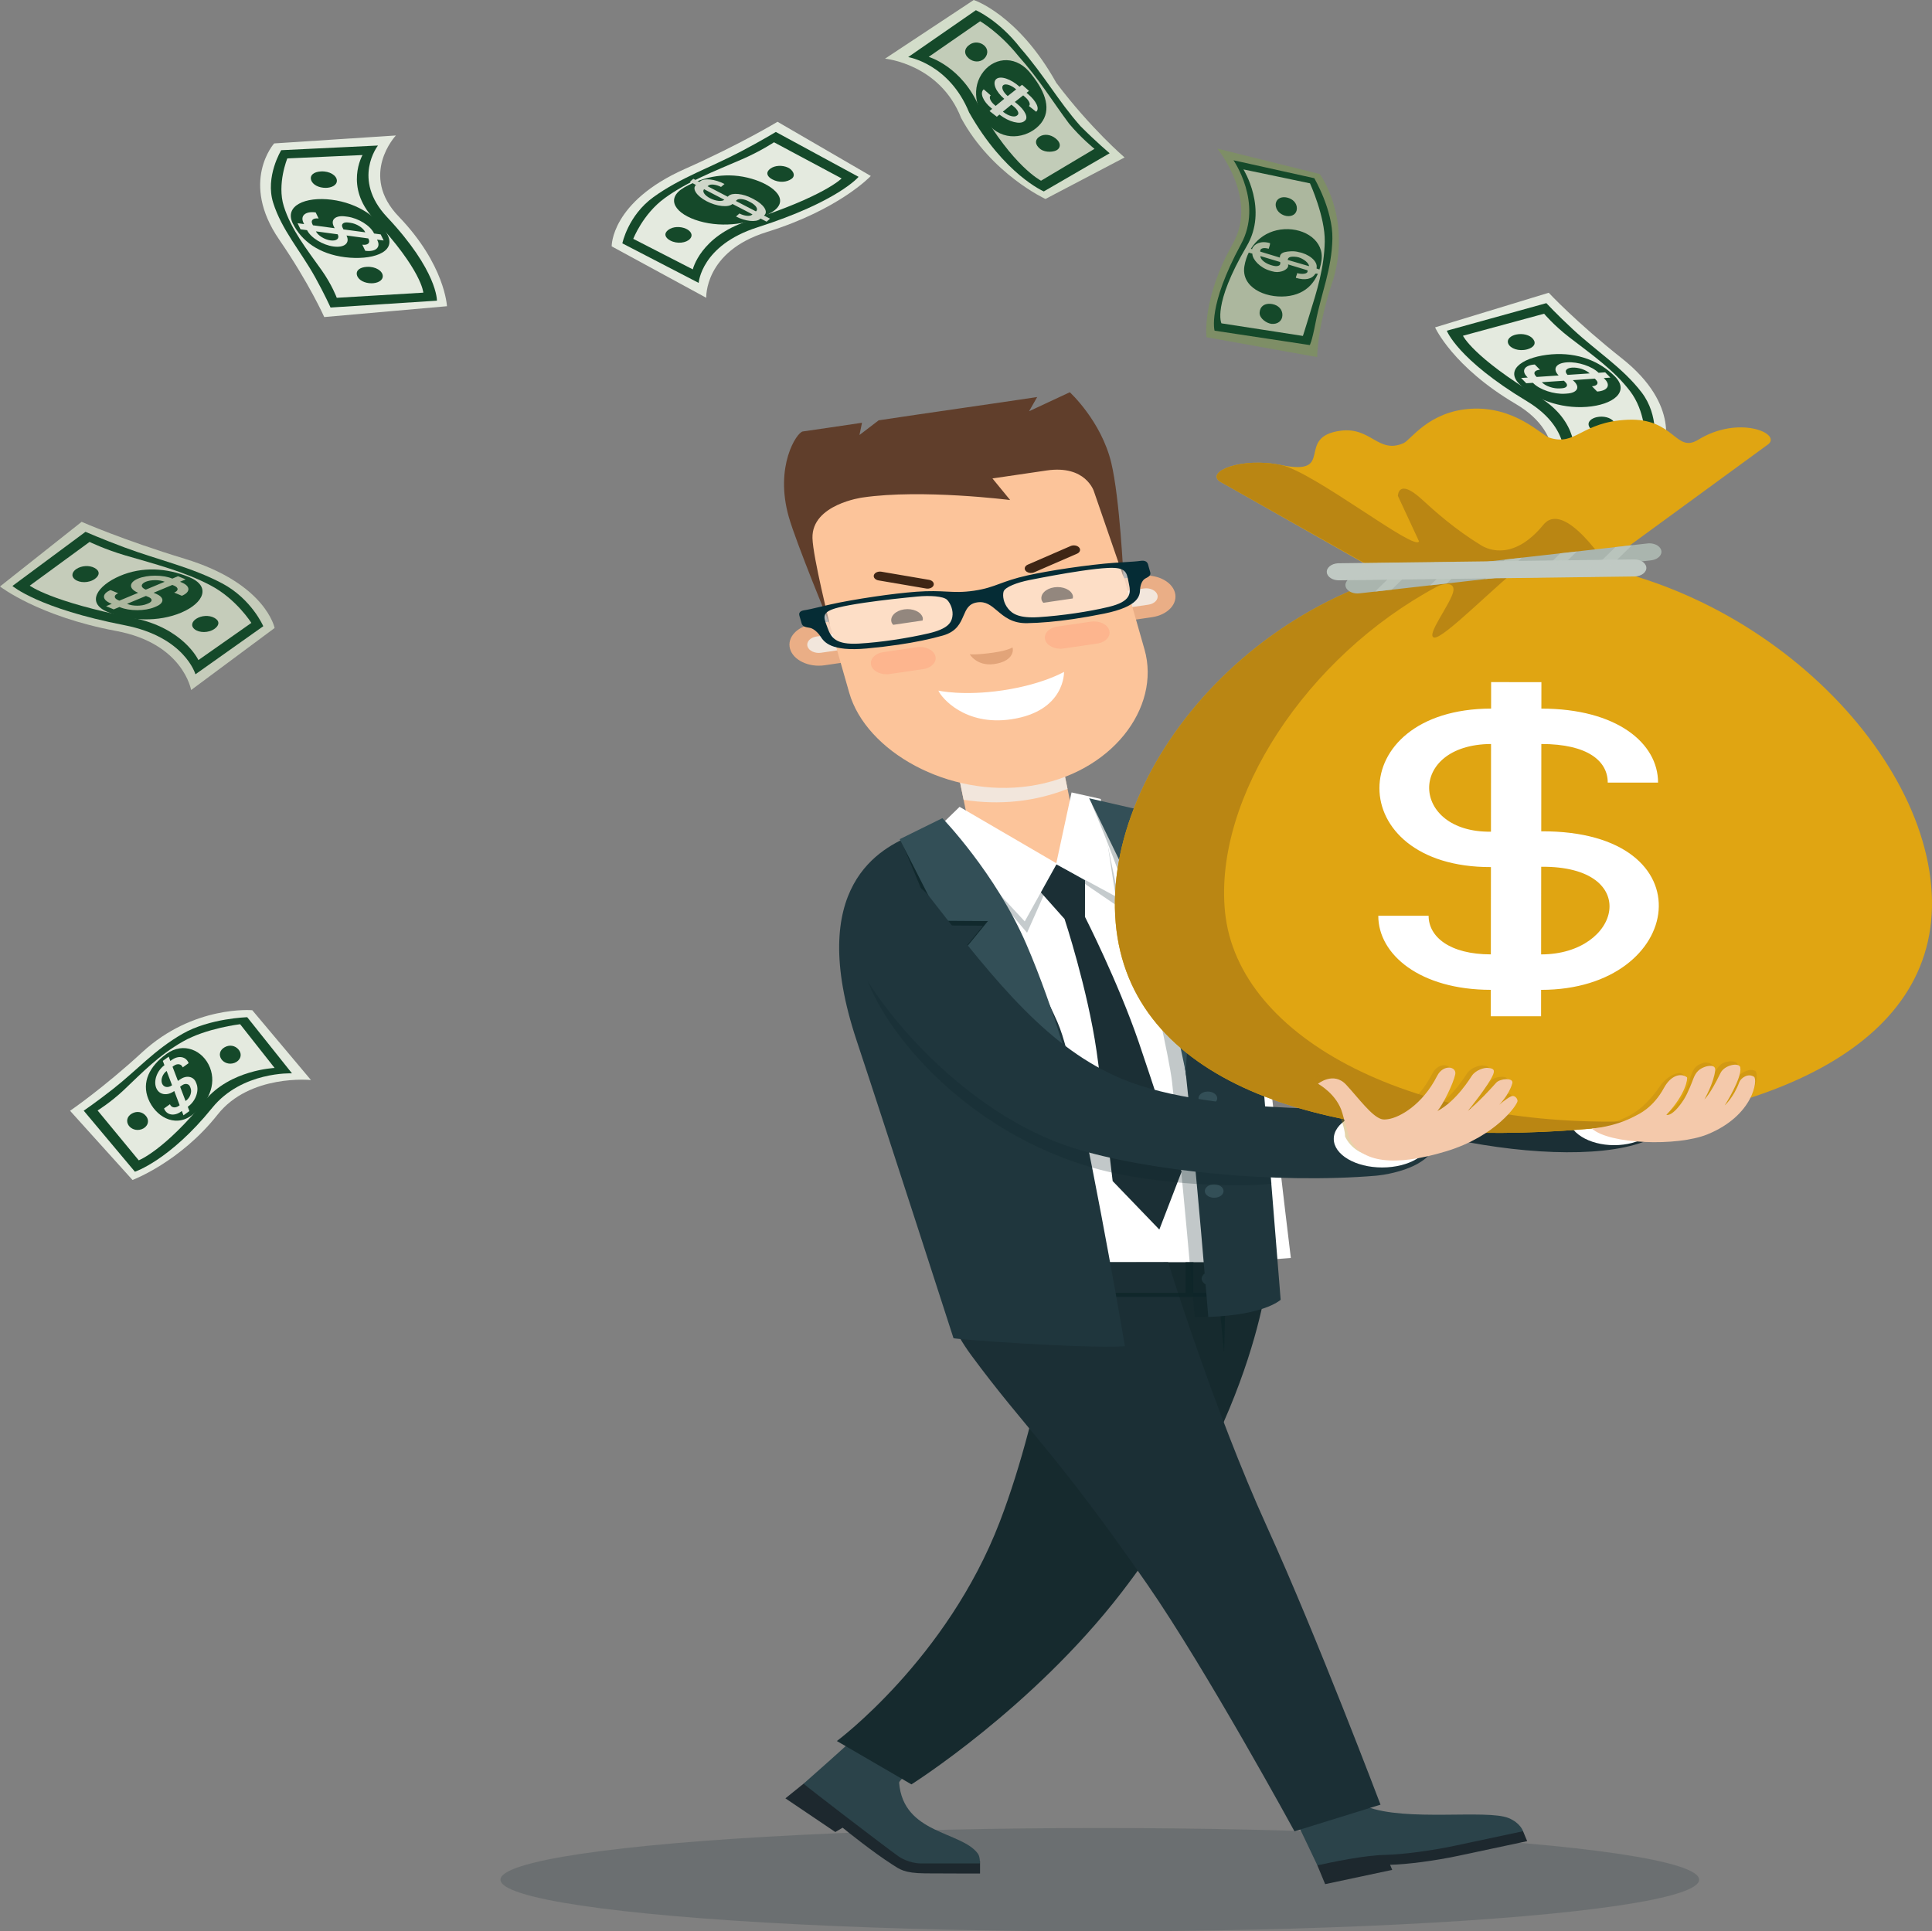 <?xml version="1.0" encoding="utf-8"?>
<!-- Generator: Adobe Illustrator 16.0.0, SVG Export Plug-In . SVG Version: 6.00 Build 0)  -->
<!DOCTYPE svg PUBLIC "-//W3C//DTD SVG 1.1//EN" "http://www.w3.org/Graphics/SVG/1.1/DTD/svg11.dtd">
<svg version="1.1" xmlns="http://www.w3.org/2000/svg" xmlns:xlink="http://www.w3.org/1999/xlink" x="0px" y="0px"
	 width="504.673px" height="504.567px" viewBox="0 0 504.673 504.567" enable-background="new 0 0 504.673 504.567"
	 xml:space="preserve">
<rect x="0" y="0" width="504.673" height="504.567" fill="#808080" stroke="none"/>
<g id="Layer_2">
</g>
<g id="Layer_1">
	<g>
		<g id="XMLID_24_">
			<path fill="#E4EADF" d="M374.866,85.527c0,0,4.618,10.309,21.079,20.006c14.206,8.371,8.848,20.191,8.848,20.191l29.74-8.266
				c0,0,4.834-11.419-10.896-23.855c-11.945-9.442-19.082-17.12-19.082-17.12L374.866,85.527z"/>
		</g>
		<g>
			<g>
				<path fill="#15492A" d="M403.934,79.195c0,0,2.767,2.982,6.952,6.859c6.227,5.772,13.036,10.059,17.938,16.464
					c4.672,6.114,3.256,13.601,3.256,13.601l-23.795,6.163c0,0,3.261-9.824-9.449-17.479C380.66,93.861,377.938,86.4,377.938,86.4
					L403.934,79.195z"/>
			</g>
		</g>
		<g>
			<g>
				<path fill="#E4EADF" d="M403.348,81.958c0,0,2.515,3.018,6.533,6.119c5.927,4.561,11.735,8.617,15.928,14.116
					c4.003,5.254,3.916,12.181,3.916,12.181l-18.525,4.725c0,0,1.439-8.931-9.223-15.404
					c-17.324-10.497-19.824-15.984-19.824-15.984L403.348,81.958z"/>
			</g>
		</g>
		<g>
			<path fill="#15492A" d="M405.312,92.569c-6.855,0.537-12.349,3.72-8.505,7.685c3.842,3.966,10.69,6.562,17.666,6.044
				c6.965-0.521,11.321-3.978,7.356-7.962C417.87,94.36,412.155,92.03,405.312,92.569z"/>
		</g>
		<g>
			<path fill="#15492A" d="M417.122,108.974c-1.343,0.287-2.556,1.169-2.045,2.392c0.521,1.24,2.736,2.078,4.952,1.473
				c1.685-0.468,2.42-1.501,1.565-2.64C420.751,109.053,418.831,108.606,417.122,108.974z"/>
		</g>
		<g>
			<path fill="#15492A" d="M396.045,87.399c-1.343,0.293-2.563,1.171-2.054,2.395c0.528,1.241,2.742,2.081,4.952,1.47
				c1.688-0.467,2.424-1.498,1.571-2.641C399.67,87.487,397.752,87.033,396.045,87.399z"/>
		</g>
		<g>
			<g>
				<path fill="#E4EADF" d="M411.266,99.717c0.728,0.751,0.952,1.473,0.583,2.059c-0.364,0.585-1.246,0.959-2.502,1.04l-0.539,0.04
					c-2.881,0.194-6.598-1.04-8.28-2.747l-0.096-0.095l-1.743,0.109l-1.351-1.376l1.738-0.117l-0.198-0.205
					c-1.559-1.585-0.653-3.021,2.035-3.201l1.356,1.375c-1.401,0.093-1.875,0.846-1.063,1.671l0.199,0.205l5.744-0.383
					c-0.82-0.83-1.038-1.629-0.639-2.274c0.405-0.658,1.403-1.061,2.803-1.159c2.875-0.195,6.569,1.03,8.262,2.732l1.734-0.117
					l1.354,1.374l-1.737,0.119l0.312,0.317c1.562,1.59,0.652,3.027-2.036,3.206l-1.353-1.375c1.399-0.096,1.875-0.846,1.059-1.675
					l-0.313-0.319l-5.737,0.39L411.266,99.717z M407.453,101.473l0.537-0.035c0.627-0.041,1.076-0.226,1.255-0.518
					c0.173-0.284,0.092-0.636-0.259-0.991c-0.011-0.012-0.025-0.026-0.034-0.038l-0.426-0.429l-5.766,0.39l0.096,0.1
					C403.79,100.898,405.853,101.583,407.453,101.473L407.453,101.473z M409.485,97.934l5.762-0.385
					c-0.95-0.943-2.988-1.622-4.586-1.515c-0.771,0.056-1.318,0.281-1.549,0.641c-0.208,0.349-0.102,0.782,0.328,1.221
					C409.456,97.909,409.47,97.92,409.485,97.934L409.485,97.934z"/>
			</g>
		</g>
	</g>
	<g>
		<g id="XMLID_36_">
			<path fill="#C5CCBA" d="M0,153.215c0,0,10.069,7.841,30.372,11.63c17.528,3.268,19.549,15.427,19.549,15.427l21.813-16.209
				c0,0-2.258-11.638-23.487-18.09c-16.117-4.897-26.921-9.646-26.921-9.646L0,153.215z"/>
		</g>
		<g>
			<g>
				<path fill="#15492A" d="M22.332,138.937c0,0,4.192,1.841,10.17,4.071c8.892,3.31,17.445,5.123,25.521,9.394
					c7.704,4.083,10.75,11.194,10.75,11.194l-17.719,12.561c0,0-2.746-9.75-18.52-12.82c-22.55-4.39-29.287-10.251-29.287-10.251
					L22.332,138.937z"/>
			</g>
		</g>
		<g>
			<g>
				<path fill="#C5CCBA" d="M23.399,141.577c0,0,3.987,1.953,9.364,3.534c7.933,2.321,15.461,4.222,22.379,7.896
					c6.603,3.507,10.519,9.726,10.519,9.726l-13.837,9.716c0,0-3.86-8.413-17.121-11.036c-21.535-4.247-26.931-8.412-26.931-8.412
					L23.399,141.577z"/>
			</g>
		</g>
		<g>
			<path fill="#15492A" d="M31.273,150.482c-5.819,2.51-8.893,6.984-3.174,9.389c5.72,2.406,13.337,2.696,19.271,0.166
				c5.929-2.531,7.828-6.912,1.991-9.294C43.532,148.358,37.079,147.972,31.273,150.482z"/>
		</g>
		<g>
			<path fill="#15492A" d="M51.286,161.641c-1.035,0.657-1.61,1.804-0.451,2.748c1.18,0.951,3.645,1.043,5.271-0.157
				c1.238-0.913,1.303-2.057-0.117-2.821C54.572,160.639,52.602,160.804,51.286,161.641z"/>
		</g>
		<g>
			<path fill="#15492A" d="M20.008,148.609c-1.035,0.66-1.613,1.805-0.451,2.75c1.186,0.952,3.646,1.042,5.272-0.158
				c1.241-0.916,1.303-2.056-0.114-2.823C23.298,147.608,21.326,147.773,20.008,148.609z"/>
		</g>
		<g>
			<g>
				<path fill="#ACB79E" d="M40.717,155.106c1.079,0.451,1.701,1.035,1.707,1.667c0.017,0.63-0.564,1.225-1.635,1.67l-0.459,0.194
					c-2.472,1.028-6.501,1.028-8.985,0l-0.143-0.059l-1.494,0.62l-2.005-0.829l1.494-0.623l-0.302-0.123
					c-2.307-0.957-2.316-2.508-0.022-3.468l2.002,0.831c-1.197,0.496-1.191,1.308,0.013,1.81l0.298,0.123l4.913-2.048
					c-1.209-0.499-1.868-1.146-1.883-1.841c-0.013-0.705,0.642-1.364,1.835-1.865c2.462-1.027,6.468-1.029,8.966-0.009l1.479-0.62
					l2.005,0.825l-1.483,0.625l0.457,0.189c2.313,0.96,2.326,2.513,0.029,3.471l-2.003-0.83c1.195-0.502,1.19-1.31-0.017-1.811
					l-0.467-0.192l-4.904,2.047L40.717,155.106z M38.32,157.804l0.459-0.19c0.535-0.223,0.83-0.52,0.822-0.833
					c-0.011-0.308-0.287-0.599-0.803-0.811c-0.017-0.008-0.035-0.016-0.051-0.022l-0.629-0.258l-4.929,2.059l0.142,0.058
					C34.711,158.379,36.949,158.379,38.32,157.804L38.32,157.804z M38.093,154.041l4.931-2.055c-1.39-0.561-3.604-0.561-4.972,0.007
					c-0.657,0.278-1.021,0.642-1.019,1.032c0.018,0.375,0.363,0.728,0.999,0.99C38.052,154.026,38.075,154.031,38.093,154.041
					L38.093,154.041z"/>
			</g>
		</g>
	</g>
	<g>
		<g>
			<path fill="#D3DDCA" d="M273.09,51.984c0,0-14.069-6.491-22.024-21.161c-5.538-14.16-19.881-15.496-19.881-15.496L254.358,0
				c0,0,11.591,3.718,21.572,21.649c9.021,11.962,17.832,19.485,17.832,19.485L273.09,51.984z"/>
		</g>
		<g>
			<g>
				<path fill="#15492A" d="M272.664,50.008c0,0-10.328-4.417-19.517-20.636c-5.201-12.729-15.912-14.46-15.912-14.46l17.683-12.244
					c0,0,6.005,2.59,11.661,9.912c6.31,7.237,9.752,13.689,15.642,20.355c4.188,4.211,7.641,7.099,7.641,7.099L272.664,50.008z"/>
			</g>
		</g>
		<g>
			<g>
				<path fill="#C2CCB8" d="M271.938,47.21c0,0-7.31-3.662-16.138-19.201c-4.496-10.624-13.211-13.152-13.211-13.152l13.44-9.305
					c0,0,4.98,2.858,9.942,9.017c5.487,6.132,8.941,11.896,13.287,17.726c3.121,3.767,6.644,6.593,6.644,6.593L271.938,47.21z"/>
			</g>
		</g>
		<g>
			<path fill="#15492A" d="M271.915,32.214c-2.813,3.517-9.019,5.086-13.251,0.818c-4.05-4.483-4.985-10.285-1.741-14.354
				c3.15-3.96,8.888-4.188,12.537,0.812C273.3,24.273,274.641,28.797,271.915,32.214z"/>
		</g>
		<g>
			<g>
				<path fill="#CFD6C9" d="M265.646,27.082l-0.554-0.45l2.182-1.714l0.422,0.361c1.113,0.929,1.604,2.007,1.077,2.414l1.886,1.501
					c0.993-0.764,0.04-2.8-2.084-4.585l-0.423-0.367l0.646-0.494l-1.813-1.598l-0.658,0.506c-2.225-1.992-4.917-2.934-6.045-2.041
					c-0.552,0.444-0.649,1.241-0.259,2.245c0.393,0.985,1.205,2.033,2.3,2.957l-2.235,1.848l-0.275-0.229
					c-1.117-0.921-1.576-2.06-1.027-2.522l-1.824-1.584c-1.081,0.904-0.222,3.11,1.937,4.875l0.275,0.226l-0.69,0.579l1.906,1.489
					l0.68-0.571l0.139,0.107c2.38,1.823,5.229,2.531,6.322,1.641l0.203-0.16c0.465-0.38,0.504-1.046,0.102-1.874
					C267.438,28.804,266.664,27.914,265.646,27.082z M261.947,23.457c-0.214-0.542-0.165-0.974,0.132-1.217
					c0.616-0.487,2.117,0.013,3.363,1.107l-2.213,1.744C262.626,24.586,262.171,23.998,261.947,23.457z M265.609,30.215
					c-0.614,0.501-2.187,0.085-3.495-0.935l-0.139-0.111l2.227-1.823l0.576,0.466c0.516,0.402,0.9,0.865,1.102,1.285
					c0.195,0.422,0.171,0.757-0.064,0.951L265.609,30.215z"/>
			</g>
		</g>
		<g>
			<path fill="#15492A" d="M276.176,39.143c-0.784,0.574-3.029,0.826-4.394-0.185c-1.354-1.026-1.661-2.41-0.146-3.323
				c1.137-0.68,2.77-0.538,4.096,0.515C277.075,37.19,277.171,38.431,276.176,39.143z"/>
		</g>
		<g>
			<path fill="#15492A" d="M256.864,15.51c-0.873,0.668-2.447,0.878-3.8-0.25c-1.358-1.156-1.274-2.644,0.359-3.689
				c1.224-0.786,2.743-0.486,3.602,0.26C258.415,13.02,257.96,14.672,256.864,15.51z"/>
		</g>
	</g>
	<g>
		<g id="XMLID_30_">
			<path fill="#E4EADF" d="M227.467,45.971c0,0-8.161,8.746-27.173,14.65c-16.404,5.096-15.808,17.177-15.808,17.177l-24.705-13.439
				c0,0-0.262-11.602,19.089-20.207c14.683-6.535,24.229-12.339,24.229-12.339L227.467,45.971z"/>
		</g>
		<g>
			<g>
				<path fill="#15492A" d="M224.274,46.198c0,0-5.331,6.455-26.407,13.189c-14.735,4.706-15.362,14.521-15.362,14.521
					L162.57,63.576c0,0,1.471-7.273,8.127-12.087c6.971-5.046,14.931-7.746,22.902-11.946c5.36-2.817,9.065-5.071,9.065-5.071
					L224.274,46.198z"/>
			</g>
		</g>
		<g>
			<g>
				<path fill="#E4EADF" d="M219.841,46.614c0,0-4.377,4.646-24.493,11.134c-12.381,3.995-14.373,12.626-14.373,12.626
					l-15.554-7.978c0,0,2.506-6.488,8.205-10.63c5.979-4.338,12.921-7.014,20.163-10.141c4.917-2.122,8.389-4.458,8.389-4.458
					L219.841,46.614z"/>
			</g>
		</g>
		<g>
			<path fill="#15492A" d="M196.384,46.71c6.206,1.817,10.144,5.847,5.079,8.812c-5.077,2.968-12.441,4.083-18.768,2.253
				c-6.318-1.821-9.097-5.887-3.904-8.846C183.975,45.969,190.188,44.894,196.384,46.71z"/>
		</g>
		<g>
			<path fill="#CFD6C9" d="M190.345,51.156l-0.262,0.234l-5.247-2.734l0.206-0.178c0.542-0.467,2.027-0.302,3.303,0.363l0.91-0.773
				c-2.46-1.279-5.308-1.6-6.349-0.707l-0.208,0.183l-1.593-0.837l-0.9,0.778l1.591,0.834c-1.09,0.975,0.162,2.882,2.802,4.257
				c1.28,0.667,2.688,1.108,3.964,1.236c1.259,0.13,2.251-0.053,2.772-0.523l5.226,2.712l-0.13,0.115
				c-0.536,0.472-2.011,0.32-3.283-0.341l-0.889,0.791c2.44,1.265,5.259,1.553,6.286,0.646l0.127-0.115l1.581,0.815l0.893-0.783
				l-1.58-0.818l0.068-0.056c1.116-0.966-0.11-2.854-2.731-4.211l-0.486-0.254c-1.142-0.594-2.408-0.987-3.552-1.105
				C191.706,50.561,190.841,50.737,190.345,51.156z M187.677,52.477c-0.705-0.075-1.482-0.317-2.187-0.684
				c-1.463-0.761-2.15-1.814-1.554-2.357l5.27,2.746C188.933,52.448,188.378,52.546,187.677,52.477z M196.001,52.82
				c1.457,0.754,2.135,1.805,1.52,2.344l-0.063,0.056l-5.248-2.724l0.266-0.245c0.23-0.217,0.682-0.299,1.262-0.237
				c0.574,0.06,1.204,0.253,1.772,0.551L196.001,52.82z"/>
		</g>
		<g>
			<path fill="#15492A" d="M205.847,43.788c1.146,0.527,2.171,2.012,0.944,2.917c-1.221,0.902-3.253,1.129-5.096,0.133
				c-1.409-0.758-1.707-1.864-0.484-2.768C202.427,43.165,204.396,43.113,205.847,43.788z"/>
		</g>
		<g>
			<path fill="#15492A" d="M179.217,59.77c1.147,0.529,1.955,1.586,1.018,2.631c-0.951,1.058-3.336,1.415-5.173,0.421
				c-1.403-0.755-1.707-1.864-0.479-2.77C175.801,59.148,177.757,59.099,179.217,59.77z"/>
		</g>
	</g>
	<g>
		<g id="XMLID_28_">
			<path fill="#7E8E66" d="M315.166,88.102c0,0-1.313-9.996,6.896-24.488c6.661-11.788-4.095-24.804-4.095-24.804
				c9.229,2.292,18.15,4.509,26.774,6.652c0,0,8.223,11.051,3.605,27.303c-4.402,12.987-4.265,20.524-4.265,20.524
				C334.787,91.622,325.157,89.893,315.166,88.102z"/>
		</g>
		<g>
			<g>
				<path fill="#15492A" d="M317.271,86.388c0,0-1.901-6.346,6.915-22.62c5.801-10.725-1.979-21.895-1.979-21.895
					c7.229,1.603,14.258,3.162,21.107,4.684c0,0,4.871,8.291,4.731,15.804c-0.166,8.02-2.851,14.021-4.377,21.844
					c-1.04,5.361-1.534,5.943-1.534,5.943C334.098,88.937,325.819,87.686,317.271,86.388z"/>
			</g>
		</g>
		<g>
			<g>
				<path fill="#ACB79E" d="M319.064,84.471c0,0-2.443-4.711,6.562-20.103c5.75-9.678-0.82-20.109-0.82-20.109
					c5.563,1.181,12.056,2.503,17.387,3.637c0,0,3.98,8.737,3.857,15.23c-0.149,6.919-2.027,12.813-4.003,19.159
					c-1.306,4.295-1.706,5.477-1.706,5.477C333.808,86.778,325.938,85.5,319.064,84.471z"/>
			</g>
		</g>
		<g>
			<path fill="#15492A" d="M335.914,77.415c-5.626,0.49-11.751-2.459-10.856-7.871c0.893-5.334,4.844-9.357,10.445-9.665
				c5.473-0.291,10.451,3.107,9.687,8.233C344.397,73.31,341.397,76.935,335.914,77.415z"/>
		</g>
		<g>
			<path fill="#ACB79E" d="M336.497,69.423c-0.006-0.113-0.012-0.228-0.023-0.343c1.7,0.51,3.385,1.023,5.06,1.533
				c0.015,0.089,0.015,0.177,0.021,0.265c0.036,0.696-1.483,0.839-2.726,0.467c0.023,0.385-0.344,0.856-0.323,1.243
				c2.376,0.71,4.23,0.371,5.086-1.089c0.167-0.009,0.251,0.05,0.248-0.039c0.507,0.155,0.447-0.019,0.955,0.137
				c-0.025-0.385,0.252-0.669,0.233-1.05c-0.512-0.156-0.625-0.251-1.131-0.406c0.498-2.027-2.313-3.876-4.631-4.271
				c-1.229-0.376-2.872-0.221-3.713,0.003c-0.829,0.224-1.271,0.726-1.225,1.417c-1.704-0.523-3.412-1.037-5.13-1.555
				c-0.002-0.056-0.004-0.116-0.005-0.172c-0.031-0.702,0.961-0.952,2.209-0.574c0.221-0.667,0.376-1.076,0.355-1.466
				c-2.399-0.725-4.103,0.187-4.663,1.408c0.008,0.059,0.007,0.118,0.009,0.169c-0.525-0.159-0.833-0.27-1.359-0.431
				c0.017,0.395-0.192,0.737-0.177,1.129c0.53,0.154,1.052,0.309,1.579,0.471c-0.007,0.026-0.005,0.055-0.009,0.081
				c0.051,1.453,1.985,3.594,4.584,4.359c0.166,0.048,0.319,0.095,0.482,0.146c1.128,0.333,1.848,0.246,2.62,0.033
				C335.6,70.68,336.52,70.053,336.497,69.423z M337.062,67.129c0.467-0.124,1.515-0.093,2.188,0.108
				c1.399,0.436,2.646,1.514,2.712,2.306c-1.689-0.518-3.87-1.113-5.57-1.629C336.361,67.534,336.604,67.257,337.062,67.129z
				 M331.907,69.225c-1.432-0.431-2.636-1.436-2.665-2.24c0.005-0.029,0.003-0.056-0.002-0.086c1.727,0.522,3.446,1.04,5.165,1.553
				c0.006,0.126,0.012,0.243,0.024,0.361c0.028,0.316-0.186,0.55-0.57,0.652c-0.386,0.104-0.903,0.071-1.466-0.095
				C332.231,69.319,332.069,69.273,331.907,69.225z"/>
		</g>
		<g>
			<path fill="#15492A" d="M332.166,84.609c-1.216-0.113-3.18-1.359-3.136-2.898c0.045-1.537,1.219-2.633,3.295-2.274
				c1.566,0.275,2.698,1.387,2.663,2.903C334.956,83.862,333.706,84.75,332.166,84.609z"/>
		</g>
		<g>
			<path fill="#15492A" d="M336.078,56.43c-1.164-0.175-2.555-1.049-2.813-2.532c-0.263-1.503,0.961-2.73,2.947-2.282
				c1.495,0.342,2.581,1.445,2.555,2.858C338.739,55.892,337.553,56.646,336.078,56.43z"/>
		</g>
	</g>
	<g>
		<g id="XMLID_26_">
			<path fill="#E4EADF" d="M116.754,79.999c0,0-0.483-10.833-12.593-23.419c-10.458-10.867-0.75-21.187-0.75-21.187l-31.797,2.076
				c0,0-9.045,10.03,1.309,25.112C80.789,74.029,84.7,82.83,84.7,82.83L116.754,79.999z"/>
		</g>
		<g>
			<g>
				<path fill="#15492A" d="M86.344,80.342c0,0-1.52-3.414-4.052-7.976c-3.773-6.786-8.679-12.258-10.932-19.393
					c-2.143-6.806,2.1-13.735,2.1-13.735L98.73,38.02c0,0-6.925,8.811,2.368,18.688c13.28,14.124,13.035,21.843,13.035,21.843
					L86.344,80.342z"/>
			</g>
		</g>
		<g>
			<g>
				<path fill="#E4EADF" d="M87.97,77.801c0,0-1.257-3.401-3.93-7.18c-3.952-5.566-7.982-10.615-9.905-16.739
					c-1.825-5.843,0.919-12.497,0.919-12.497l19.647-0.879c0,0-4.823,8.311,2.952,16.648c12.633,13.529,12.925,19.303,12.925,19.303
					L87.97,77.801z"/>
			</g>
		</g>
		<g>
			<path fill="#15492A" d="M90.159,67.201c6.807,0.839,13.313-1.137,11.142-5.715c-2.172-4.575-7.76-8.429-14.674-9.308
				c-6.903-0.879-12.424,1.585-10.139,6.201C78.767,62.989,83.372,66.363,90.159,67.201z"/>
		</g>
		<g>
			<path fill="#15492A" d="M85.106,49.076c1.404-0.013,2.908-0.619,2.891-1.897c-0.027-1.295-1.84-2.54-4.205-2.393
				c-1.797,0.114-2.903,0.961-2.521,2.23C81.648,48.282,83.316,49.094,85.106,49.076z"/>
		</g>
		<g>
			<path fill="#15492A" d="M97.095,74.009c1.405-0.017,2.915-0.622,2.894-1.902c-0.032-1.299-1.838-2.538-4.201-2.391
				c-1.805,0.113-2.906,0.962-2.528,2.227C93.637,73.208,95.308,74.025,97.095,74.009z"/>
		</g>
		<g>
			<g>
				<path fill="#E4EADF" d="M87.181,59.145c-0.414-0.866-0.354-1.61,0.231-2.099c0.571-0.494,1.571-0.675,2.805-0.505l0.534,0.066
					c2.854,0.387,5.952,2.308,6.91,4.284l0.059,0.111l1.724,0.235l0.774,1.591l-1.728-0.231l0.117,0.237
					c0.888,1.835-0.541,3.035-3.194,2.682l-0.77-1.595c1.379,0.189,2.125-0.438,1.665-1.398l-0.113-0.235l-5.681-0.767
					c0.469,0.959,0.375,1.777-0.258,2.314c-0.643,0.548-1.754,0.745-3.138,0.56c-2.844-0.381-5.931-2.285-6.905-4.263l-1.715-0.228
					l-0.773-1.591l1.719,0.228l-0.181-0.364c-0.886-1.838,0.541-3.043,3.196-2.685l0.771,1.593c-1.38-0.186-2.127,0.442-1.66,1.403
					l0.177,0.369l5.67,0.759L87.181,59.145z M91.525,58.207l-0.532-0.073c-0.619-0.083-1.118,0.008-1.403,0.25
					c-0.277,0.242-0.335,0.597-0.135,1.009c0.003,0.013,0.014,0.025,0.019,0.041l0.244,0.495l5.703,0.767l-0.058-0.113
					C94.833,59.483,93.111,58.418,91.525,58.207L91.525,58.207z M88.215,61.211l-5.698-0.768c0.55,1.097,2.252,2.151,3.831,2.365
					c0.765,0.098,1.38-0.009,1.737-0.309c0.334-0.297,0.396-0.735,0.152-1.238C88.231,61.241,88.219,61.228,88.215,61.211
					L88.215,61.211z"/>
			</g>
		</g>
	</g>
	<g>
		<g id="XMLID_25_">
			<path fill="#E4EADF" d="M34.617,308.271c0,0,12.442-4.687,22.209-17.064c8.431-10.684,24.403-9.05,24.403-9.05l-15.328-18.24
				c0,0-15.376-1.352-28.761,10.984c-10.163,9.367-18.839,15.289-18.839,15.289L34.617,308.271z"/>
		</g>
		<g>
			<g>
				<path fill="#15492A" d="M21.868,290.165c0,0,3.37-2.297,7.659-5.67c6.385-5.019,10.777-10.184,18.184-14.434
					c7.07-4.051,16.87-4.316,16.87-4.316l11.688,14.664c0,0-13.085-0.572-20.84,9.012c-11.085,13.705-20.188,16.69-20.188,16.69
					L21.868,290.165z"/>
			</g>
		</g>
		<g>
			<g>
				<path fill="#E4EADF" d="M25.495,290.109c0,0,3.455-2.138,6.779-5.276c4.883-4.629,9.141-9.098,15.502-12.735
					c6.077-3.474,14.949-4.524,14.949-4.524l9.006,11.429c0,0-11.651,0.482-18.223,8.531
					c-10.652,13.074-17.268,15.596-17.268,15.596L25.495,290.109z"/>
			</g>
		</g>
		<g>
			<path fill="#15492A" d="M38.75,287.12c1.784,4.422,6.732,7.526,11.188,4.363c4.456-3.162,6.68-8.081,4.903-12.586
				c-1.781-4.498-6.898-6.811-11.359-3.565C39.031,278.572,36.966,282.704,38.75,287.12z"/>
		</g>
		<g>
			<path fill="#15492A" d="M57.838,276.726c0.581,0.838,1.903,1.495,3.386,0.964c1.502-0.542,2.219-2.133,1.09-3.493
				c-0.867-1.033-2.307-1.352-3.625-0.608C57.358,274.327,57.095,275.661,57.838,276.726z"/>
		</g>
		<g>
			<path fill="#15492A" d="M33.621,294.042c0.59,0.836,1.908,1.497,3.392,0.967c1.502-0.546,2.223-2.136,1.087-3.492
				c-0.867-1.036-2.303-1.354-3.628-0.611C33.153,291.643,32.88,292.978,33.621,294.042z"/>
		</g>
		<g>
			<g>
				<path fill="#E4EADF" d="M46.938,282.06c0.845-0.599,1.731-0.862,2.541-0.713c0.807,0.146,1.425,0.666,1.729,1.479l0.137,0.349
					c0.708,1.863-0.273,4.506-2.188,5.886l-0.106,0.079l0.419,1.128l-1.543,1.108l-0.429-1.125l-0.229,0.164
					c-1.777,1.278-3.759,0.912-4.42-0.826l1.542-1.112c0.343,0.906,1.38,1.097,2.307,0.432l0.23-0.164l-1.409-3.717
					c-0.93,0.672-1.917,0.944-2.806,0.785c-0.905-0.162-1.581-0.755-1.931-1.658c-0.709-1.86,0.267-4.486,2.171-5.872l-0.426-1.122
					l1.541-1.109l0.43,1.123l0.355-0.256c1.783-1.281,3.766-0.913,4.425,0.827l-1.542,1.109c-0.347-0.905-1.382-1.098-2.312-0.429
					l-0.357,0.258l1.416,3.71L46.938,282.06z M49.793,284.286l-0.132-0.348c-0.152-0.406-0.46-0.672-0.863-0.742
					c-0.391-0.068-0.828,0.041-1.225,0.328c-0.015,0.01-0.029,0.021-0.043,0.029l-0.48,0.348l1.422,3.73l0.112-0.079
					C49.645,286.788,50.19,285.322,49.793,284.286L49.793,284.286z M44.943,283.516l-1.415-3.729
					c-1.055,0.776-1.596,2.226-1.203,3.259c0.195,0.499,0.57,0.822,1.067,0.916c0.479,0.082,1.016-0.058,1.508-0.41
					C44.915,283.539,44.928,283.528,44.943,283.516L44.943,283.516z"/>
			</g>
		</g>
	</g>
	<g>
		<g>
			<path fill="#1B2F35" d="M293.838,218.294c1.742-1.783,4.603-2.953,7.132-3.188c0.913-0.085,1.833-0.052,2.734,0.1
				c10.796,1.815,24.118,14.416,49.77,44.3c19.805,23.075,52.064,24.26,78.065,23.279c2.232-0.084,11.729,7.32,1.66,13.661
				c-18.224,11.479-81.255-0.118-97.785-18.106c-12.357-13.448-28.128-34.978-37.73-48.962
				C295.297,225.906,291.744,220.434,293.838,218.294z"/>
		</g>
	</g>
	<g>
		<ellipse fill="#FFFFFF" cx="421.653" cy="291.704" rx="12" ry="7.47"/>
	</g>
	<g opacity="0.2">
		<ellipse fill="#1B2F35" cx="287.287" cy="491.066" rx="156.557" ry="13.501"/>
	</g>
	<g>
		<g>
			<g>
				<path fill="#1D282E" d="M220.1,477.483l-1.9,1.132l-13.037-8.8c0,0,2.814-2.271,4.752-3.834
					c2.706-2.184,22.203,16.553,46.09,20.184c-0.002-0.02,0,3.283,0,3.283s-8.451,0.019-14.321-0.034
					c-5.579-0.052-6.683-1.085-8.654-2.343C228.283,484.047,221.387,478.541,220.1,477.483z"/>
			</g>
		</g>
		<g>
			<g>
				<path fill="#2B434A" d="M209.914,465.981c3.447-3.047,9.043-8.004,11.713-10.468c3.424-2.394,13.349,2.916,16.439,7.35
					c0.143,0.205-2.973,1.775-3.199,2.859c1.064,13.474,16.295,12.655,20.564,18.526c0.648,0.891,0.523,2.569,0.523,2.569
					s-12.146,0-15.387,0c-3.037,0-5.551-1.622-5.718-1.743C230.359,481.856,210.203,466.382,209.914,465.981z"/>
			</g>
		</g>
	</g>
	<g>
		<g>
			<g>
				<path fill="#1D282E" d="M363.117,487.173l0.552,1.33l-17.516,3.728c0,0-1.205-2.912-2.035-4.917
					c-1.158-2.8,44.949-10.285,53.737-8.911c-0.023-0.009,1.074,2.596,1.074,2.596s-13.057,2.779-17.956,3.821
					C374.888,486.116,367.559,487.081,363.117,487.173z"/>
			</g>
		</g>
		<g>
			<g>
				<path fill="#2B434A" d="M362.045,484.578c-5.943,0.126-14.072,1.915-17.927,2.735c-1.791-3.707-4.058-8.64-5.571-11.565
					c-1.258-4.089,11.992-7.696,18.424-3.776c10.287,4.002,31.428,0.658,37.118,2.997c3.078,1.27,3.767,3.434,3.767,3.434
					s-13.057,2.779-17.956,3.819C373.813,483.518,366.188,484.49,362.045,484.578z"/>
			</g>
		</g>
	</g>
	<g>
		<path fill="#FFFFFF" d="M337.191,328.646l-86.866,6.546c-11.621-34.365-26.332-67.849-27.522-72.489
			c-5.696-22.133,4.158-35.681,11.859-40.325c11.975-7.233,31.75-9.32,31.75-9.32s19.897-2.098,34.277,2.354
			c9.233,2.857,24.118,13.794,27.549,36.167C328.959,256.269,332.904,293.507,337.191,328.646z"/>
	</g>
	<g>
		<path fill="#FCC49A" d="M281.046,216.775c0.87,4.244-2.137,9.997-12.203,11.074c-10.078,1.082-14.088-4.062-14.937-8.211
			c-1.248-6.08-4.08-19.891-4.08-19.891l27.14-2.863C276.966,196.884,279.75,210.459,281.046,216.775z"/>
	</g>
	<g>
		<path fill="#F2E6DC" d="M278.854,206.088c-4.081,1.611-8.515,2.737-13.202,3.232c-4.688,0.494-9.387,0.333-13.939-0.369
			c-1-4.875-1.887-9.204-1.887-9.204l27.14-2.863C276.966,196.884,277.851,201.194,278.854,206.088z"/>
	</g>
	<g>
		<path fill="#1B2F35" d="M283.416,239.525l0.01-9.548l-7.585-4.323l-5.533,5.707l7.776,8.727c0,0,5.995,18.172,8.365,34.548
			c1.224,8.467,4.199,33.921,4.199,33.921l12.191,12.662l5.813-15.108c0,0-8.307-25.454-11.215-33.914
			C292.023,256.427,283.416,239.525,283.416,239.525z"/>
	</g>
	<g>
		<g>
			<g opacity="0.26">
				<polygon fill="#1F363D" points="287.695,212.879 280.41,211.094 276.102,225.935 292.786,237.321 				"/>
			</g>
			<g opacity="0.26">
				<polygon fill="#1F363D" points="246.133,217.485 252.998,212.798 276.212,225.845 268.286,243.686 				"/>
			</g>
		</g>
		<g>
			<g>
				<polygon fill="#FFFFFF" points="287.536,208.723 279.911,207.02 275.87,225.769 291.411,234.184 				"/>
			</g>
			<g>
				<polygon fill="#FFFFFF" points="245.036,216.253 250.661,210.785 276.073,225.605 267.683,240.717 				"/>
			</g>
		</g>
	</g>
	<g>
		<path fill="#162A2E" d="M331.582,329.751c0,0-2.247,39.066-38.657,86.325c-23.265,30.194-54.842,50.089-54.842,50.089
			l-19.478-11.325c0,0,28.769-21.342,42.554-57.274c11.633-30.327,16.14-67.814,16.14-67.814H331.582z"/>
	</g>
	<g>
		<path fill="#1B2F35" d="M244.438,329.866l60.709-0.115c0,0,11.842,38.414,25.811,69.12c13.051,28.691,29.656,72.592,29.656,72.592
			l-22.471,6.97c0,0-23.098-42.355-38.463-64.534c-23.988-34.627-31.731-40.508-46.003-59.89
			C244.408,341.42,244.438,329.866,244.438,329.866z"/>
	</g>
	<g opacity="0.56">
		<path fill="#334F57" d="M319.067,334.049c0,1.021-1.155,1.854-2.587,1.854c-1.422,0-2.582-0.833-2.582-1.854
			c0-1.026,1.16-1.854,2.582-1.854C317.912,332.195,319.067,333.022,319.067,334.049z"/>
	</g>
	<g opacity="0.76">
		<polygon fill="#0D2528" points="331.912,337.737 331.716,338.805 320.113,338.805 319.765,353.429 318.305,338.805 
			246.018,338.805 245.693,337.737 309.701,337.737 309.701,329.751 311.76,329.751 311.76,337.737 		"/>
	</g>
	<g>
		<g>
			<g>
				<g>
					<g>
						<g>
							<path fill="#EAAE86" d="M300.931,161.238c4.139-0.607,6.814-3.517,5.967-6.484c-0.847-2.971-4.903-4.896-9.042-4.289
								l-5.94,0.873c-4.142,0.608-6.814,3.521-5.967,6.492c0.847,2.968,4.902,4.888,9.044,4.28L300.931,161.238z"/>
						</g>
					</g>
					<g>
						<g>
							<path fill="#F2E6DC" d="M299.996,157.967c1.624-0.238,2.677-1.38,2.344-2.544c-0.334-1.17-1.929-1.925-3.552-1.687
								l-5.939,0.871c-1.624,0.239-2.679,1.383-2.346,2.554c0.334,1.165,1.929,1.917,3.555,1.679L299.996,157.967z"/>
						</g>
					</g>
				</g>
				<g>
					<g>
						<g>
							<path fill="#EAAE86" d="M221.357,172.926c4.142-0.609,6.821-3.518,5.975-6.486c-0.849-2.97-4.909-4.895-9.05-4.287
								l-5.943,0.874c-4.138,0.607-6.813,3.521-5.964,6.493c0.848,2.967,4.904,4.887,9.041,4.28L221.357,172.926z"/>
						</g>
					</g>
					<g>
						<g>
							<path fill="#F2E6DC" d="M220.423,169.654c1.629-0.24,2.685-1.381,2.351-2.545c-0.334-1.17-1.93-1.924-3.559-1.686
								l-5.942,0.872c-1.623,0.239-2.677,1.383-2.343,2.554c0.332,1.164,1.928,1.917,3.552,1.678L220.423,169.654z"/>
						</g>
					</g>
				</g>
			</g>
			<g>
				<g>
					<path fill="#FCC49A" d="M243.127,114.835c21.301-3.128,41.366,4.146,45.729,19.419l10.107,35.399
						c4.361,15.273-8.689,32.569-29.99,35.698c-21.289,3.126-42.777-9.098-47.138-24.37l-10.108-35.4
						C207.365,130.309,221.838,117.962,243.127,114.835z"/>
				</g>
			</g>
			<g>
				<g>
					<path fill="#603E2B" d="M225.34,129.97c15.443-2.268,38.531,0.664,38.531,0.664l-4.627-5.644
						c5.965-0.875,11.207-1.646,14.152-2.079c10.229-1.502,12.344,5.418,12.344,5.418l7.729,22.407c0,0-0.957-20.51-3.176-29.788
						c-2.624-10.97-10.842-18.474-10.842-18.474l-10.643,4.966l2.126-3.715c-10.273,1.56-28.717,4.163-41.407,6.082l-5.021,3.842
						l0.664-3.202c-6.683,1.007-12.3,1.807-15.464,2.271c-1.595,0.234-7.431,9.11-3.65,22.357
						c1.953,6.834,10.739,28.131,10.739,28.131s-4.432-17.581-4.563-22.635C212.016,131.721,225.34,129.97,225.34,129.97z"/>
				</g>
			</g>
			<g>
				<g>
					<path fill="#E2A479" d="M264.467,169.14c0,0-1.072,0.778-4.805,1.327c-4.52,0.664-6.35,0.47-6.35,0.47s1.877,3.177,6.35,2.552
						C264.312,172.843,264.875,170.229,264.467,169.14z"/>
				</g>
			</g>
			<g>
				<g>
					<path fill="#3F2615" d="M241.919,153.749l-12.43-2.119c-0.876-0.148-1.417-0.777-1.209-1.405
						c0.208-0.628,1.085-1.015,1.961-0.866l12.431,2.119c0.875,0.148,1.414,0.777,1.207,1.404
						C243.67,153.512,242.795,153.898,241.919,153.749z"/>
				</g>
			</g>
			<g>
				<g>
					<path fill="#3F2615" d="M269.633,149.663c-0.655,0.096-1.354-0.106-1.719-0.54c-0.466-0.55-0.221-1.269,0.548-1.603
						l11.199-4.869c0.774-0.336,1.772-0.157,2.237,0.395c0.466,0.55,0.219,1.269-0.55,1.603l-11.199,4.868
						C269.984,149.589,269.811,149.637,269.633,149.663z"/>
				</g>
			</g>
			<g>
				<g opacity="0.3">
					<g>
						<path fill="#FF8F71" d="M273.021,167.141c0.451,1.579,2.599,2.6,4.798,2.276l8.768-1.288c2.207-0.324,3.621-1.868,3.17-3.447
							l0,0c-0.449-1.575-2.597-2.594-4.802-2.271l-8.769,1.288C273.986,164.022,272.57,165.565,273.021,167.141L273.021,167.141z"/>
					</g>
				</g>
				<g opacity="0.3">
					<g>
						<path fill="#FF8F71" d="M227.575,173.815c0.45,1.58,2.6,2.6,4.806,2.276l8.768-1.288c2.204-0.323,3.62-1.868,3.17-3.447l0,0
							c-0.449-1.576-2.6-2.594-4.803-2.271l-8.768,1.288C228.542,170.698,227.125,172.24,227.575,173.815L227.575,173.815z"/>
					</g>
				</g>
			</g>
			<g>
				<g>
					<g>
						<path fill="#3F2919" d="M233.313,163.238c-0.173-0.226-0.362-0.439-0.436-0.702c-0.433-1.513,1.045-3.009,3.296-3.34
							c2.246-0.33,4.425,0.63,4.856,2.143c0.075,0.261,0.019,0.51-0.011,0.767L233.313,163.238z"/>
					</g>
				</g>
				<g>
					<g>
						<path fill="#3F2919" d="M272.526,157.478c-0.169-0.227-0.354-0.44-0.429-0.701c-0.432-1.513,1.039-3.01,3.291-3.34
							c2.249-0.33,4.424,0.631,4.854,2.143c0.075,0.263,0.024,0.511-0.017,0.768L272.526,157.478z"/>
					</g>
				</g>
			</g>
			<g>
				<g opacity="0.44">
					<g>
						<g>
							<path fill="#FFFFFF" d="M261.952,154.507c0.382-1.524,4.42-2.756,6.968-3.264c4.849-0.966,15.031-2.904,20.575-3.183
								c5.541-0.295,5.429,1.655,5.992,4.352c0.52,2.394,0.768,4.863-5.56,6.389c-6.062,1.452-13.191,2.359-18.313,2.69
								c-5.123,0.323-7.109-0.782-8.385-2.326C261.992,157.695,261.622,155.766,261.952,154.507z M219.121,158.396
								c5.244-1.306,15.678-2.396,20.656-2.872c2.63-0.253,7.014-0.258,8.203,1.035c0.99,1.064,1.697,2.944,1.39,4.641
								c-0.329,1.781-1.566,3.359-6.443,4.504c-4.893,1.141-11.96,2.318-18.323,2.691c-6.635,0.378-7.765-1.962-8.611-4.308
								C215.041,161.448,213.89,159.683,219.121,158.396z"/>
						</g>
					</g>
				</g>
				<g>
					<path fill="#052C35" d="M299.243,146.645c-0.329-0.163-0.752-0.203-1.286-0.124c-1.011,0.148-2.436,0.236-4.406,0.356
						c-0.771,0.048-1.619,0.1-2.563,0.163c-2.98,0.207-7.402,0.718-11.823,1.367c-4.112,0.604-7.85,1.271-10.812,1.927
						c-3.343,0.747-5.404,1.504-7.221,2.175c-2.019,0.742-3.758,1.382-6.718,1.817c-2.961,0.434-4.914,0.337-7.177,0.223
						c-2.037-0.103-4.352-0.219-7.835,0.038c-3.074,0.229-6.872,0.669-10.982,1.274c-4.421,0.648-8.768,1.426-11.632,2.077
						c-0.906,0.209-1.723,0.404-2.46,0.576c-1.87,0.442-3.218,0.763-4.221,0.909c-0.545,0.081-0.914,0.237-1.134,0.484
						c-0.347,0.388-0.189,0.87-0.054,1.292l0.477,1.648c0.248,0.867,1.063,0.996,2.062,1.156c0.839,0.134,1.767,0.812,2.619,1.906
						c0.082,0.111,0.169,0.238,0.262,0.379c0.922,1.394,2.64,3.989,12.11,3.121c2.86-0.266,5.607-0.591,8.164-0.966
						c4.418-0.648,8.355-1.462,11.7-2.417c3.591-1.028,4.538-3.23,5.376-5.175c0.729-1.693,1.355-3.156,3.594-3.485
						c2.237-0.329,3.616,0.84,5.212,2.191c1.832,1.552,3.906,3.311,7.777,3.243c3.6-0.065,7.667-0.427,12.088-1.077
						c2.555-0.375,5.259-0.852,8.039-1.413c9.196-1.875,9.335-4.75,9.41-6.296c0.005-0.15,0.013-0.288,0.029-0.407
						c0.182-1.244,0.668-2.13,1.39-2.505c0.792-0.406,1.479-0.756,1.228-1.631l-0.406-1.421c-0.021-0.079-0.041-0.161-0.061-0.242
						C299.888,147.383,299.771,146.902,299.243,146.645z M294.763,151.846l0.128,0.638c0.558,2.582,0.523,4.667-5.284,6.069
						c-2.646,0.633-5.608,1.192-8.801,1.661c-3.197,0.47-6.543,0.83-9.423,1.015c-5.183,0.328-6.914-0.855-8.012-2.184
						c-1.248-1.5-1.513-3.36-1.23-4.455c0.317-1.235,3.688-2.44,6.691-3.038c3.591-0.716,8.86-1.715,13.569-2.407
						c2.871-0.421,5.2-0.679,6.919-0.766C294.036,148.128,294.295,149.45,294.763,151.846z M247.443,156.75
						c0.861,0.919,1.64,2.703,1.32,4.441c-0.281,1.53-1.225,3.106-6.166,4.266c-2.758,0.644-6.035,1.255-9.231,1.726
						c-3.198,0.469-6.229,0.79-8.999,0.953c-6.089,0.346-7.273-1.561-8.188-4.09l-0.227-0.616c-0.878-2.341-1.362-3.631,3.103-4.729
						c1.624-0.405,3.904-0.824,6.776-1.245c4.705-0.691,10.1-1.259,13.798-1.613C242.716,155.543,246.477,155.701,247.443,156.75z"
						/>
				</g>
			</g>
		</g>
	</g>
	<g>
		<path fill="#1F363D" d="M223.755,271.808c7.377,22.189,25.317,77.796,25.317,77.796c0.483,0.264,32.139,2.698,44.784,2.109
			c0,0-7.026-41.318-12.891-67.29c-1.563-6.919-2.884-13.213-4.784-17.497c-9.667-21.784-29.713-51.579-29.713-51.579
			c-2.645,0.743-5.29,1.667-7.77,2.665C230.033,221.482,210.33,231.424,223.755,271.808z"/>
	</g>
	<g>
		<g>
			<g opacity="0.25">
				<path fill="#0D2528" d="M324.896,264.424l6.061,75.281c-0.41,0.324-4.636,3.964-18.905,4.479c0,0-3.213-37.279-5.89-61.501
					c-0.715-6.476-5.913-28.688-6.75-32.095c-1.464-5.945-6.04-21.36-14.25-40.521c2.796,0.368,6.961,0.923,9.66,1.56
					C304.25,213.85,327.198,222.941,324.896,264.424z"/>
			</g>
			<g opacity="0.76">
				<path fill="#0D2528" d="M302.981,213.946l-12.448-3.736c0,0,4.331,10.345,10.673,25.974c5.386,13.292,8.614,44.936,8.614,44.936
					l6.546-39.289l-9.395-5.16l7.397-4.819L302.981,213.946z"/>
			</g>
			<g>
				<path fill="#1F363D" d="M328.473,264.295l6.06,75.281c-0.41,0.324-4.637,3.964-18.905,4.479c0,0-3.129-38.715-5.807-62.937
					c-0.714-6.476-1.994-11.636-2.462-15.077c-3.473-25.647-18.017-55.885-18.017-55.885c2.796,0.369,5.634,0.914,8.335,1.552
					C307.104,213.931,330.771,222.812,328.473,264.295z"/>
			</g>
			<g>
				<path fill="#334F57" d="M298.928,211.86l-14.426-3.315c0,0,5.018,10.185,12.398,25.576
					c6.271,13.092,12.818,45.938,12.818,45.938l2.702-40.819l-9.727-4.831l7.067-5.068L298.928,211.86z"/>
			</g>
		</g>
		<g>
			<g>
				<path fill="#334F57" d="M317.957,286.836c0.067,0.968-0.97,1.79-2.318,1.839c-1.352,0.05-2.498-0.694-2.566-1.662
					c-0.069-0.968,0.969-1.791,2.32-1.841C316.741,285.124,317.889,285.868,317.957,286.836z"/>
			</g>
			<g>
				<path fill="#334F57" d="M319.608,311.075c0.068,0.964-0.968,1.787-2.317,1.836c-1.347,0.048-2.5-0.696-2.567-1.66
					c-0.068-0.968,0.975-1.793,2.321-1.842C318.396,309.361,319.541,310.106,319.608,311.075z"/>
			</g>
		</g>
	</g>
	<g opacity="0.76">
		<path fill="#0D2528" d="M235.381,219.634l10.187-4.313c0,0,13.201,13.957,21.235,32.483c7.597,17.515,14.163,36.619,14.163,36.619
			l-31.318-33.857l7.148-8.721l-12.186-0.081L235.381,219.634z"/>
	</g>
	<g>
		<path fill="#334F57" d="M235.016,219.234l11.146-5.491c0,0,13.872,14.325,21.907,32.851c7.597,17.513,12.897,37.829,12.897,37.829
			l-30.052-35.069l7.148-8.719l-12.184-0.082L235.016,219.234z"/>
	</g>
	<g opacity="0.25">
		<path fill="#0D2528" d="M330.161,295.772c-5.331-0.675-12.075-1.344-17.125-2.511c-33.506-7.739-38-16.047-59.375-40.252
			c-3.756-4.253-13.25-9.772-20-8.427c-3.749,0.747-9.544,4.499-7.25,11.027c5.551,15.797,29.832,44.589,68,51.548
			c14.75,2.689,32.25,2.959,37.75,2.063L330.161,295.772z"/>
	</g>
	<g>
		<path fill="#1F363D" d="M225.236,230.533c-2.971,1.803-5.366,11.54-2.7,17.995c6.063,14.68,29.702,42.485,57.7,51.335
			c19.666,6.216,53.5,9.442,79.167,7.291c0,0,14.758-1.161,16-9.563c0.99-6.694-12.5-8.128-12.5-8.128
			c-0.343,0.038-45.926,2.327-69.667-7.531c-19-7.889-32.566-24.571-50.45-47.659C238.411,228.625,229.569,227.904,225.236,230.533z
			"/>
	</g>
	<g>
		<ellipse fill="#FFFFFF" cx="361.049" cy="297.531" rx="12.646" ry="7.47"/>
	</g>
	<g>
		<path fill="#FFFFFF" d="M245.122,180.417c0,0,6.392,1.486,16.837-0.068c10.438-1.556,15.979-4.819,15.979-4.819
			s0.382,10.275-13.79,12.384C252.063,189.714,245.854,182.234,245.122,180.417z"/>
	</g>
	<g>
		<path fill="#E0A512" d="M504.474,231.506c3.618,41.416-42.492,61.542-101.331,64.186c-58.835,2.645-108.089-13.196-111.707-54.611
			c-3.618-41.412,39.771-92.699,98.606-95.343C448.88,143.092,500.855,190.093,504.474,231.506z"/>
	</g>
	<g>
		<path fill="#BA8613" d="M429.144,292.823c-58.835,2.645-105.816-21.078-109.149-54.612c-2.953-29.708,21.247-66.724,55.417-84.981
			c1.397-0.747,4.573-1.331,4.25,1.076c-0.415,3.094-7.454,11.899-5,12.251c2.5,0.359,16.75-14.403,24.25-19.961
			c-2.084-0.029-6.765-0.954-8.869-0.859c-58.836,2.644-102.225,53.931-98.606,95.343c3.618,41.415,52.872,57.256,111.707,54.611
			c10.412-0.468,20.423-1.486,29.832-3.069C431.703,292.696,430.428,292.766,429.144,292.823z"/>
	</g>
	<g>
		<path fill="#E0A512" d="M443.598,114.886c-5.927,3.643-6.212-5.775-18.437-5.225c-12.223,0.549-13.397,6.984-20.5,4.662
			c-1.956-0.637-9-8.248-20.5-7.53c-10.962,0.684-15.673,8.157-17.5,8.965c-6.643,2.941-8.5-4.303-16.5-3.228
			c-12.027,1.617-1.037,11.928-15.5,8.965c-10.5-2.152-19.769,1.77-16,4.303l46.5,26.357l52-3.407l44.803-32.737
			C465.264,113.16,454.098,108.431,443.598,114.886z"/>
	</g>
	<g>
		<path fill="#BA8613" d="M370.661,141.396c-0.74,2.951-27.547-18.17-36-19.902c-10.5-2.152-19.769,1.77-16,4.303l46.75,26.357
			l13.25-0.717l8-1.613l33.5-1.435c0,0-11.399-18.124-17-11.296c-7.5,9.144-14.021,6.741-16.25,5.379
			c-6.75-4.124-11.947-8.752-15.5-12.013c-6.25-5.738-6.25-0.896-6.25-0.896L370.661,141.396z"/>
	</g>
	<g>
		<path fill="#FFFFFF" d="M402.601,217.179l0.022-22.813c12.14,0.007,17.352,4.468,17.347,10.086l13.145,0.007
			c0.011-10.306-10.764-19.327-30.481-19.338l0.008-6.914l-13.136-0.007l-0.008,6.914c-38.917,0.122-38.854,41.542-0.042,41.408
			l-0.023,22.808c-10.797-0.006-16.26-4.622-16.255-10.085l-13.146-0.007c-0.011,10.137,10.905,19.345,29.391,19.354l-0.007,6.904
			l13.137,0.006l0.006-6.904C440.296,258.619,446.683,216.964,402.601,217.179z M389.487,194.366l-0.023,22.911
			C368.393,217.565,367.483,194.514,389.487,194.366z M402.567,249.337l0.023-22.898C429.11,226.187,423.5,249.348,402.567,249.337z
			"/>
	</g>
	<g opacity="0.36">
		<path fill="#BA8613" d="M458.538,279.804c-1.643-1.039-4.392,0.959-5.064,1.804c-0.25,0.314,0.188-0.762,0.5-3.003
			c0.24-1.723-2.969-1.661-4.438-0.538c-0.938,0.718-1.927,2.635-1.875,2.466c0.875-2.869-1.991-3.159-2.75-2.869
			c-1.281,0.489-2.169,0.863-2.875,2.51c-1,2.331-1.5,5.917-4.75,9.145c-1.108,1.101-4.619,3.509-4.625,3.496
			c5.75-5.109,7.436-11.513,7.25-11.833c-0.946-1.639-4.5,0.089-6.375,2.868c-3.323,4.926-6.586,6.819-7.25,7.217
			c-3.844,2.303-10.375,3.9-10.375,3.9c6.375,2.51,23.093,3.091,31.021-0.16C459.01,289.854,459.598,280.472,458.538,279.804z"/>
	</g>
	<g opacity="0.36">
		<path fill="#BA8613" d="M390.356,287.999c0,0,2.555-2.536,3.43-5.584c0.463-1.612-3.227-1.281-4.195-0.193
			c-4.62,5.195-7.396,7.361-7.396,7.361s5.415-6.629,6.591-9.499c0.627-1.53-0.375-1.614-1.429-1.727
			c-0.797-0.086-3.071,0.471-4.149,2.078c-0.299,0.446-4.047,6.641-8.971,9.188c1.465-1.734,4.113-7.092,4.642-9.53
			c0.471-2.172-3.137-2.76-4.718,0.35c-3.875,7.62-9.814,10.848-12.75,11.296c-0.718,0.107-1.309,0.169-1.889-0.027
			c-2.552-0.864-5.736-5.262-9.111-8.938c-3.296-3.59-8.75-0.358-8.75-0.358s5.875,3.675,7.75,7.799
			c2.111,4.645,1.939,6.694,1.939,6.694c2.973,6.137,11.535,7.392,25.242,3.217c13.003-3.959,18.604-12.254,18.568-13.139
			c-0.029-0.748-0.85-1.613-1.75-1.165C392.165,286.44,390.356,287.999,390.356,287.999z"/>
	</g>
	<g>
		<g>
			<defs>
				<path id="SVGID_1_" d="M433.923,143.69c0.373,1.203-0.72,2.397-2.43,2.667l-76.208,8.635c-1.711,0.271-3.396-0.486-3.763-1.691
					c-0.371-1.202,0.717-2.398,2.426-2.668l76.206-8.636C431.866,141.728,433.558,142.488,433.923,143.69z"/>
			</defs>
			<use xlink:href="#SVGID_1_"  overflow="visible" fill="#AAB5AE"/>
			<clipPath id="SVGID_2_">
				<use xlink:href="#SVGID_1_"  overflow="visible"/>
			</clipPath>
			<g opacity="0.71" clip-path="url(#SVGID_2_)">
				<g>
					<polygon fill="#C0C9C3" points="374.599,143.199 357.102,160.353 354.609,159.045 372.108,141.89 					"/>
				</g>
				<g>
					<polygon fill="#C0C9C3" points="388.956,141.603 371.458,158.758 368.964,157.448 386.464,140.295 					"/>
				</g>
				<g>
					<polygon fill="#C0C9C3" points="403.312,140.006 385.813,157.162 383.319,155.854 400.819,138.7 					"/>
				</g>
				<g>
					<polygon fill="#C0C9C3" points="417.668,138.411 400.168,155.567 397.677,154.257 415.176,137.104 					"/>
				</g>
				<g>
					<polygon fill="#C0C9C3" points="432.024,136.815 414.526,153.969 412.034,152.661 429.53,135.508 					"/>
				</g>
			</g>
		</g>
	</g>
	<g>
		<g>
			<defs>
				<path id="SVGID_3_" d="M430.05,148.199c0.136,1.23-1.176,2.304-2.924,2.401l-77.139,1.004c-1.746,0.099-3.27-0.819-3.4-2.048
					c-0.137-1.227,1.172-2.304,2.918-2.401l77.139-1.004C428.391,146.053,429.918,146.972,430.05,148.199z"/>
			</defs>
			<use xlink:href="#SVGID_3_"  overflow="visible" fill="#C0C9C3"/>
			<clipPath id="SVGID_4_">
				<use xlink:href="#SVGID_3_"  overflow="visible"/>
			</clipPath>
			<g opacity="0.33" clip-path="url(#SVGID_4_)">
				<g>
					<polygon fill="#C0C9C3" points="371.389,141.837 350.755,157.094 348.537,155.551 369.173,140.294 					"/>
				</g>
				<g>
					<polygon fill="#C0C9C3" points="385.915,141.679 365.28,156.935 363.063,155.392 383.697,140.136 					"/>
				</g>
				<g>
					<polygon fill="#C0C9C3" points="400.441,141.519 379.806,156.774 377.588,155.234 398.224,139.977 					"/>
				</g>
				<g>
					<polygon fill="#C0C9C3" points="414.965,141.361 394.333,156.619 392.115,155.075 412.75,139.818 					"/>
				</g>
				<g>
					<polygon fill="#C0C9C3" points="429.491,141.202 408.856,156.459 406.644,154.916 427.274,139.661 					"/>
				</g>
			</g>
		</g>
	</g>
	<g>
		<path fill="#F4C9AB" d="M458.161,281.294c-1.643-1.039-3.467,0.449-3.813,1.39c-1.495,4.051-3.813,6.096-3.813,6.096
			s4.556-7.162,4.063-9.906c-0.25-1.39-4.125-0.717-5.188,1.479c-2.736,5.656-4.186,6.854-4.186,6.854s2.46-4.271,2.811-7.571
			c0.179-1.667-1.991-1.187-2.75-0.896c-1.281,0.489-2.25,1.165-2.984,3.143c-0.198,0.533-1.392,3.75-2.516,5.464
			c-3,4.571-4.494,3.911-4.5,3.899c5.188-5.469,5.625-9.638,5.375-9.816c-1.748-1.254-4.293-0.362-6,2.779
			c-2.875,5.289-6.685,6.887-7.375,7.261c-5.625,3.049-11.467,3.341-11.467,3.341c4.385,4.12,22.31,4.771,30.238,1.521
			C458.135,291.378,459.221,281.962,458.161,281.294z"/>
	</g>
	<g>
		<path fill="#F4C9AB" d="M391.606,288.627c0,0,2.555-2.537,3.43-5.585c0.463-1.611-3.227-1.281-4.195-0.192
			c-4.62,5.195-7.396,7.361-7.396,7.361s5.415-6.629,6.591-9.5c0.627-1.53-0.375-1.613-1.429-1.727
			c-0.797-0.085-3.071,0.472-4.149,2.079c-0.299,0.445-4.047,6.641-8.971,9.187c1.465-1.733,4.113-7.091,4.642-9.529
			c0.471-2.172-3.137-2.76-4.718,0.349c-3.875,7.621-9.814,10.848-12.75,11.296c-0.718,0.108-1.309,0.169-1.889-0.027
			c-2.552-0.863-5.736-5.262-9.111-8.938c-3.296-3.589-7.375-0.269-7.375-0.269s5,2.689,6.375,7.71
			c1.313,4.793,1.939,6.694,1.939,6.694c2.973,6.137,11.535,7.391,25.242,3.217c13.003-3.96,18.604-12.254,18.568-13.139
			c-0.029-0.748-0.85-1.613-1.75-1.165C393.415,287.068,391.606,288.627,391.606,288.627z"/>
	</g>
</g>
</svg>
